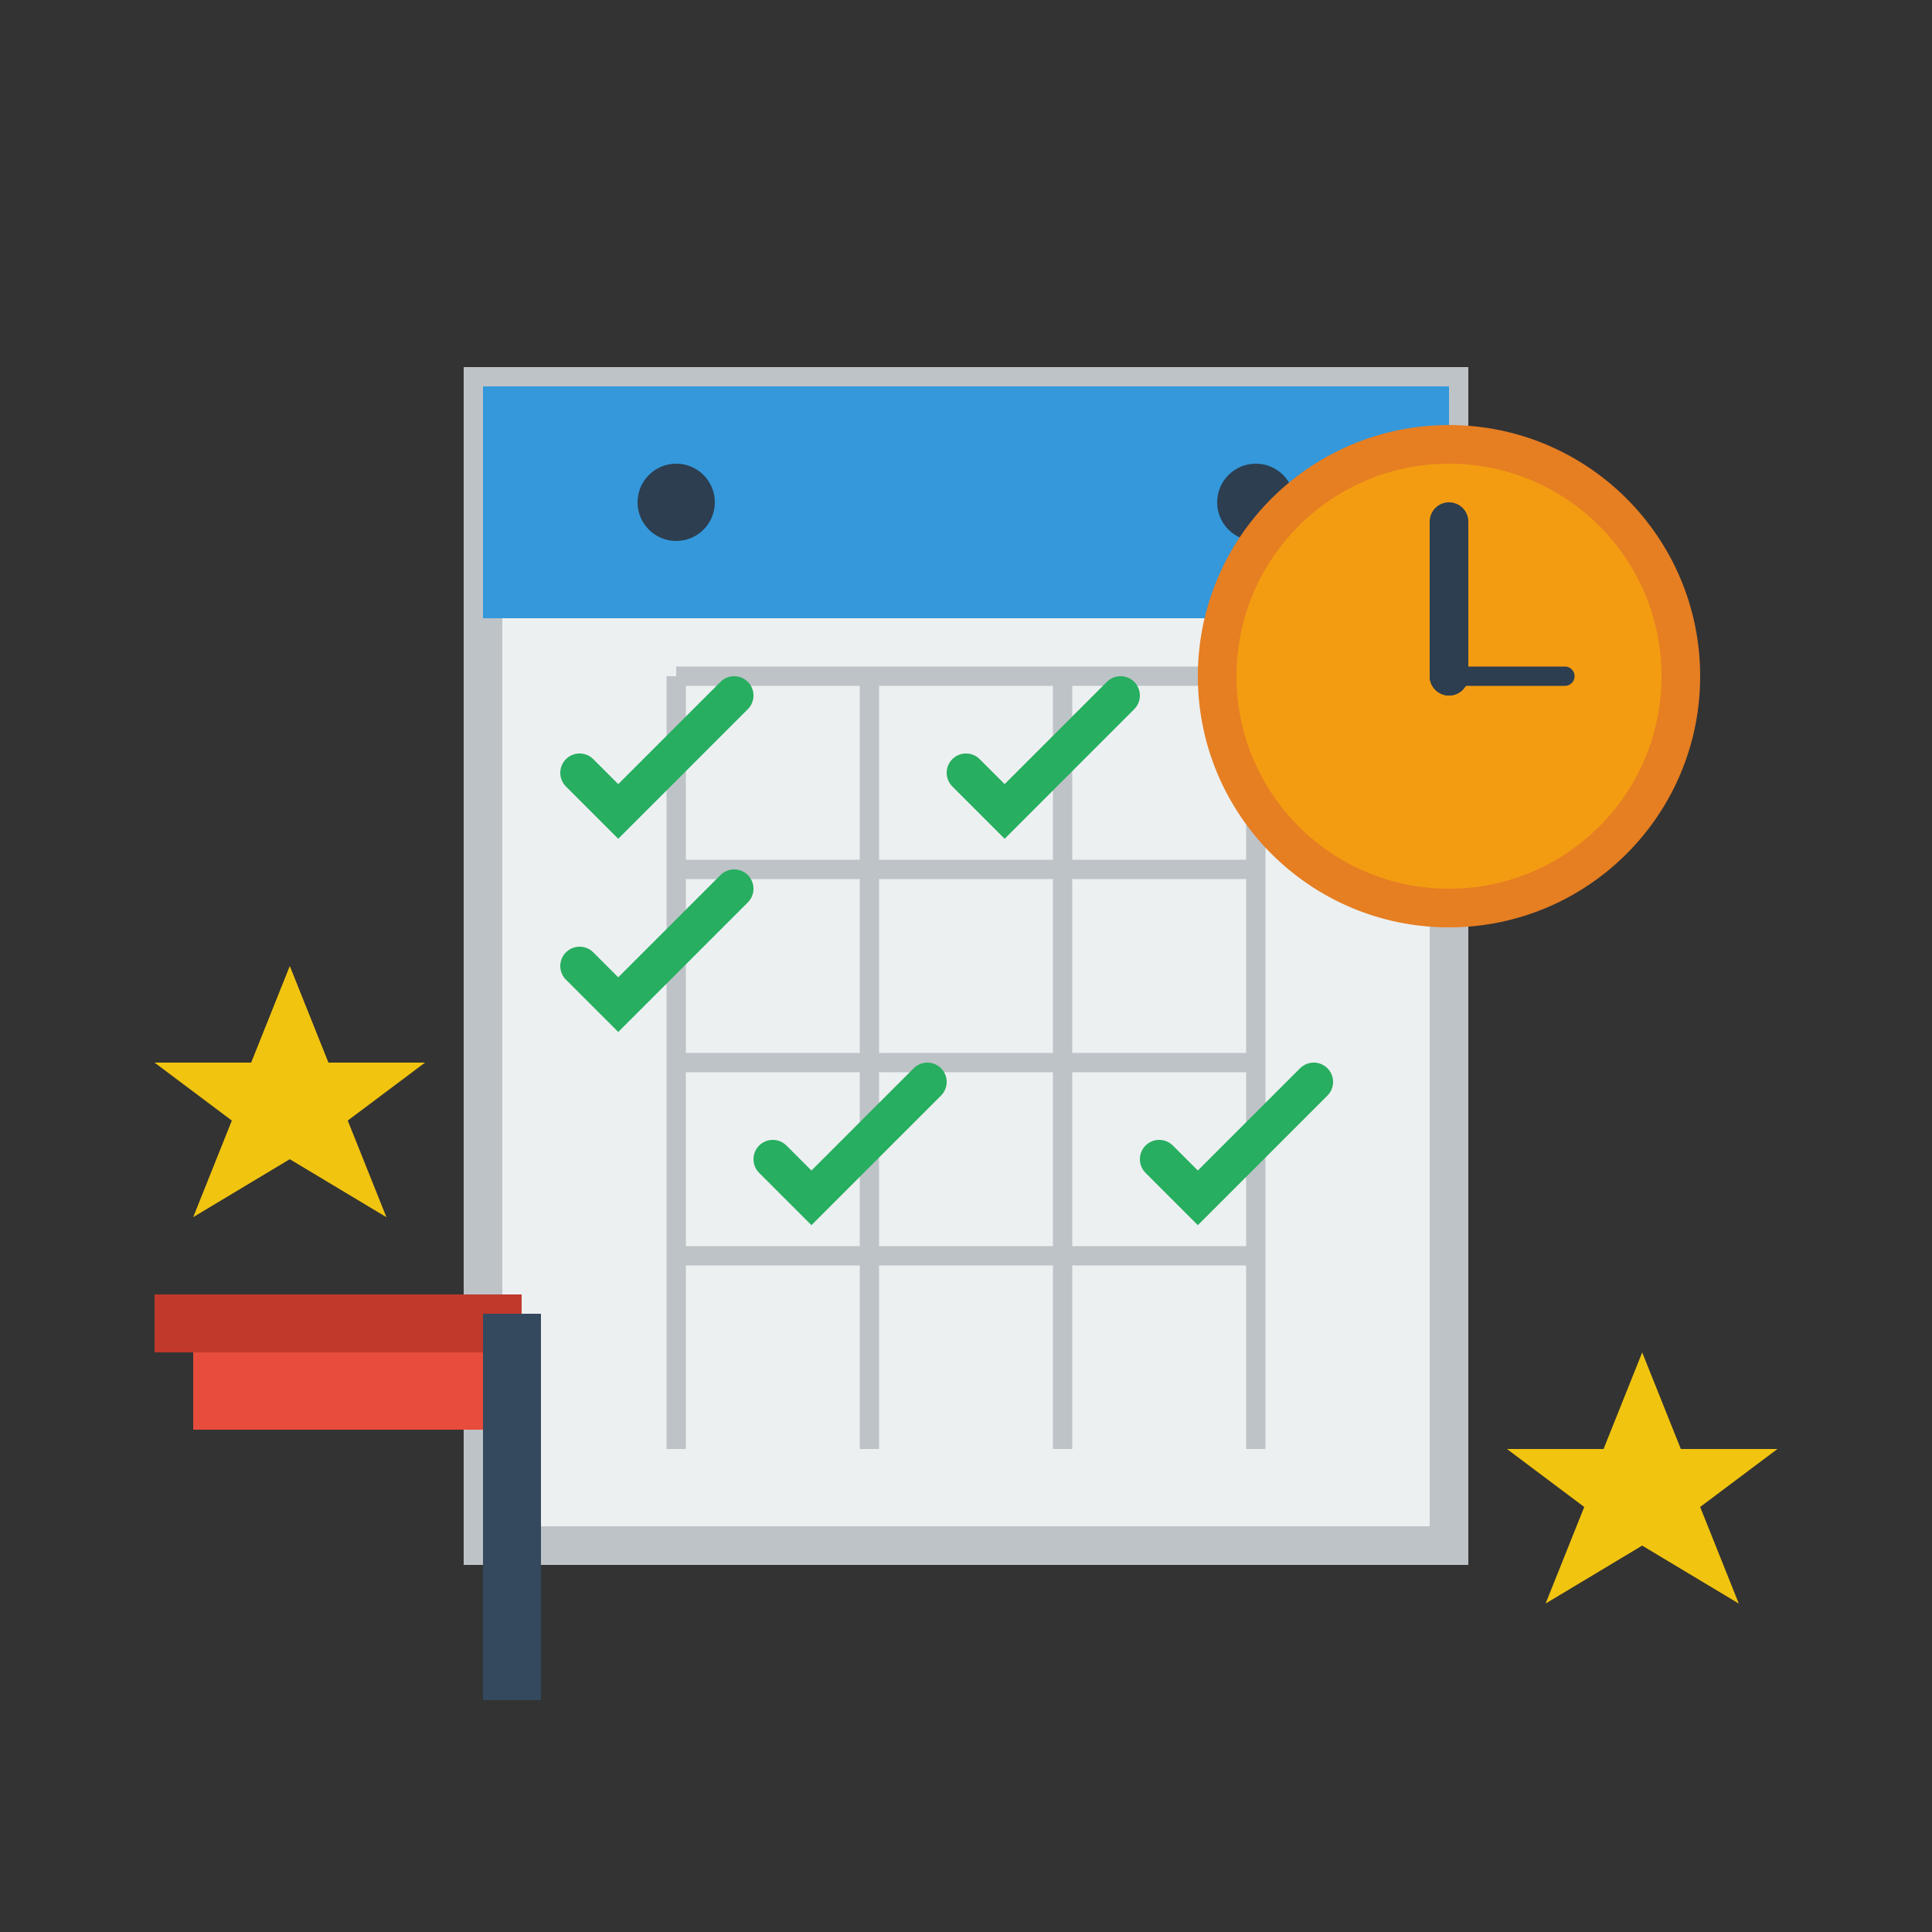 <svg width="100" height="100" viewBox="0 0 100 100" fill="none" xmlns="http://www.w3.org/2000/svg">
    <rect x="0" y="0" width="100" height="100" fill="#333333" stroke="none"/>
    <!-- Calendar -->
    <rect x="25" y="20" width="50" height="60" fill="#ecf0f1" stroke="#bdc3c7" stroke-width="2"/>
    
    <!-- Calendar header -->
    <rect x="25" y="20" width="50" height="12" fill="#3498db"/>
    
    <!-- Binding rings -->
    <circle cx="35" cy="26" r="2" fill="#2c3e50"/>
    <circle cx="65" cy="26" r="2" fill="#2c3e50"/>
    
    <!-- Calendar grid -->
    <line x1="35" y1="35" x2="65" y2="35" stroke="#bdc3c7" stroke-width="1"/>
    <line x1="35" y1="45" x2="65" y2="45" stroke="#bdc3c7" stroke-width="1"/>
    <line x1="35" y1="55" x2="65" y2="55" stroke="#bdc3c7" stroke-width="1"/>
    <line x1="35" y1="65" x2="65" y2="65" stroke="#bdc3c7" stroke-width="1"/>
    
    <line x1="35" y1="35" x2="35" y2="75" stroke="#bdc3c7" stroke-width="1"/>
    <line x1="45" y1="35" x2="45" y2="75" stroke="#bdc3c7" stroke-width="1"/>
    <line x1="55" y1="35" x2="55" y2="75" stroke="#bdc3c7" stroke-width="1"/>
    <line x1="65" y1="35" x2="65" y2="75" stroke="#bdc3c7" stroke-width="1"/>
    
    <!-- Check marks -->
    <path d="M30 40 L32 42 L38 36" stroke="#27ae60" stroke-width="2" stroke-linecap="round"/>
    <path d="M50 40 L52 42 L58 36" stroke="#27ae60" stroke-width="2" stroke-linecap="round"/>
    <path d="M30 50 L32 52 L38 46" stroke="#27ae60" stroke-width="2" stroke-linecap="round"/>
    <path d="M40 60 L42 62 L48 56" stroke="#27ae60" stroke-width="2" stroke-linecap="round"/>
    <path d="M60 60 L62 62 L68 56" stroke="#27ae60" stroke-width="2" stroke-linecap="round"/>
    
    <!-- Clock -->
    <circle cx="75" cy="35" r="12" fill="#f39c12" stroke="#e67e22" stroke-width="2"/>
    <circle cx="75" cy="35" r="1" fill="#2c3e50"/>
    <line x1="75" y1="35" x2="75" y2="27" stroke="#2c3e50" stroke-width="2" stroke-linecap="round"/>
    <line x1="75" y1="35" x2="81" y2="35" stroke="#2c3e50" stroke-width="1" stroke-linecap="round"/>
    
    <!-- Cleaning brush -->
    <rect x="10" y="70" width="15" height="4" fill="#e74c3c"/>
    <rect x="8" y="67" width="19" height="3" fill="#c0392b"/>
    <rect x="25" y="68" width="3" height="20" fill="#34495e"/>
    
    <!-- Sparkles -->
    <g fill="#f1c40f">
        <polygon points="15,50 17,55 22,55 18,58 20,63 15,60 10,63 12,58 8,55 13,55"/>
        <polygon points="85,70 87,75 92,75 88,78 90,83 85,80 80,83 82,78 78,75 83,75"/>
    </g>
</svg>
